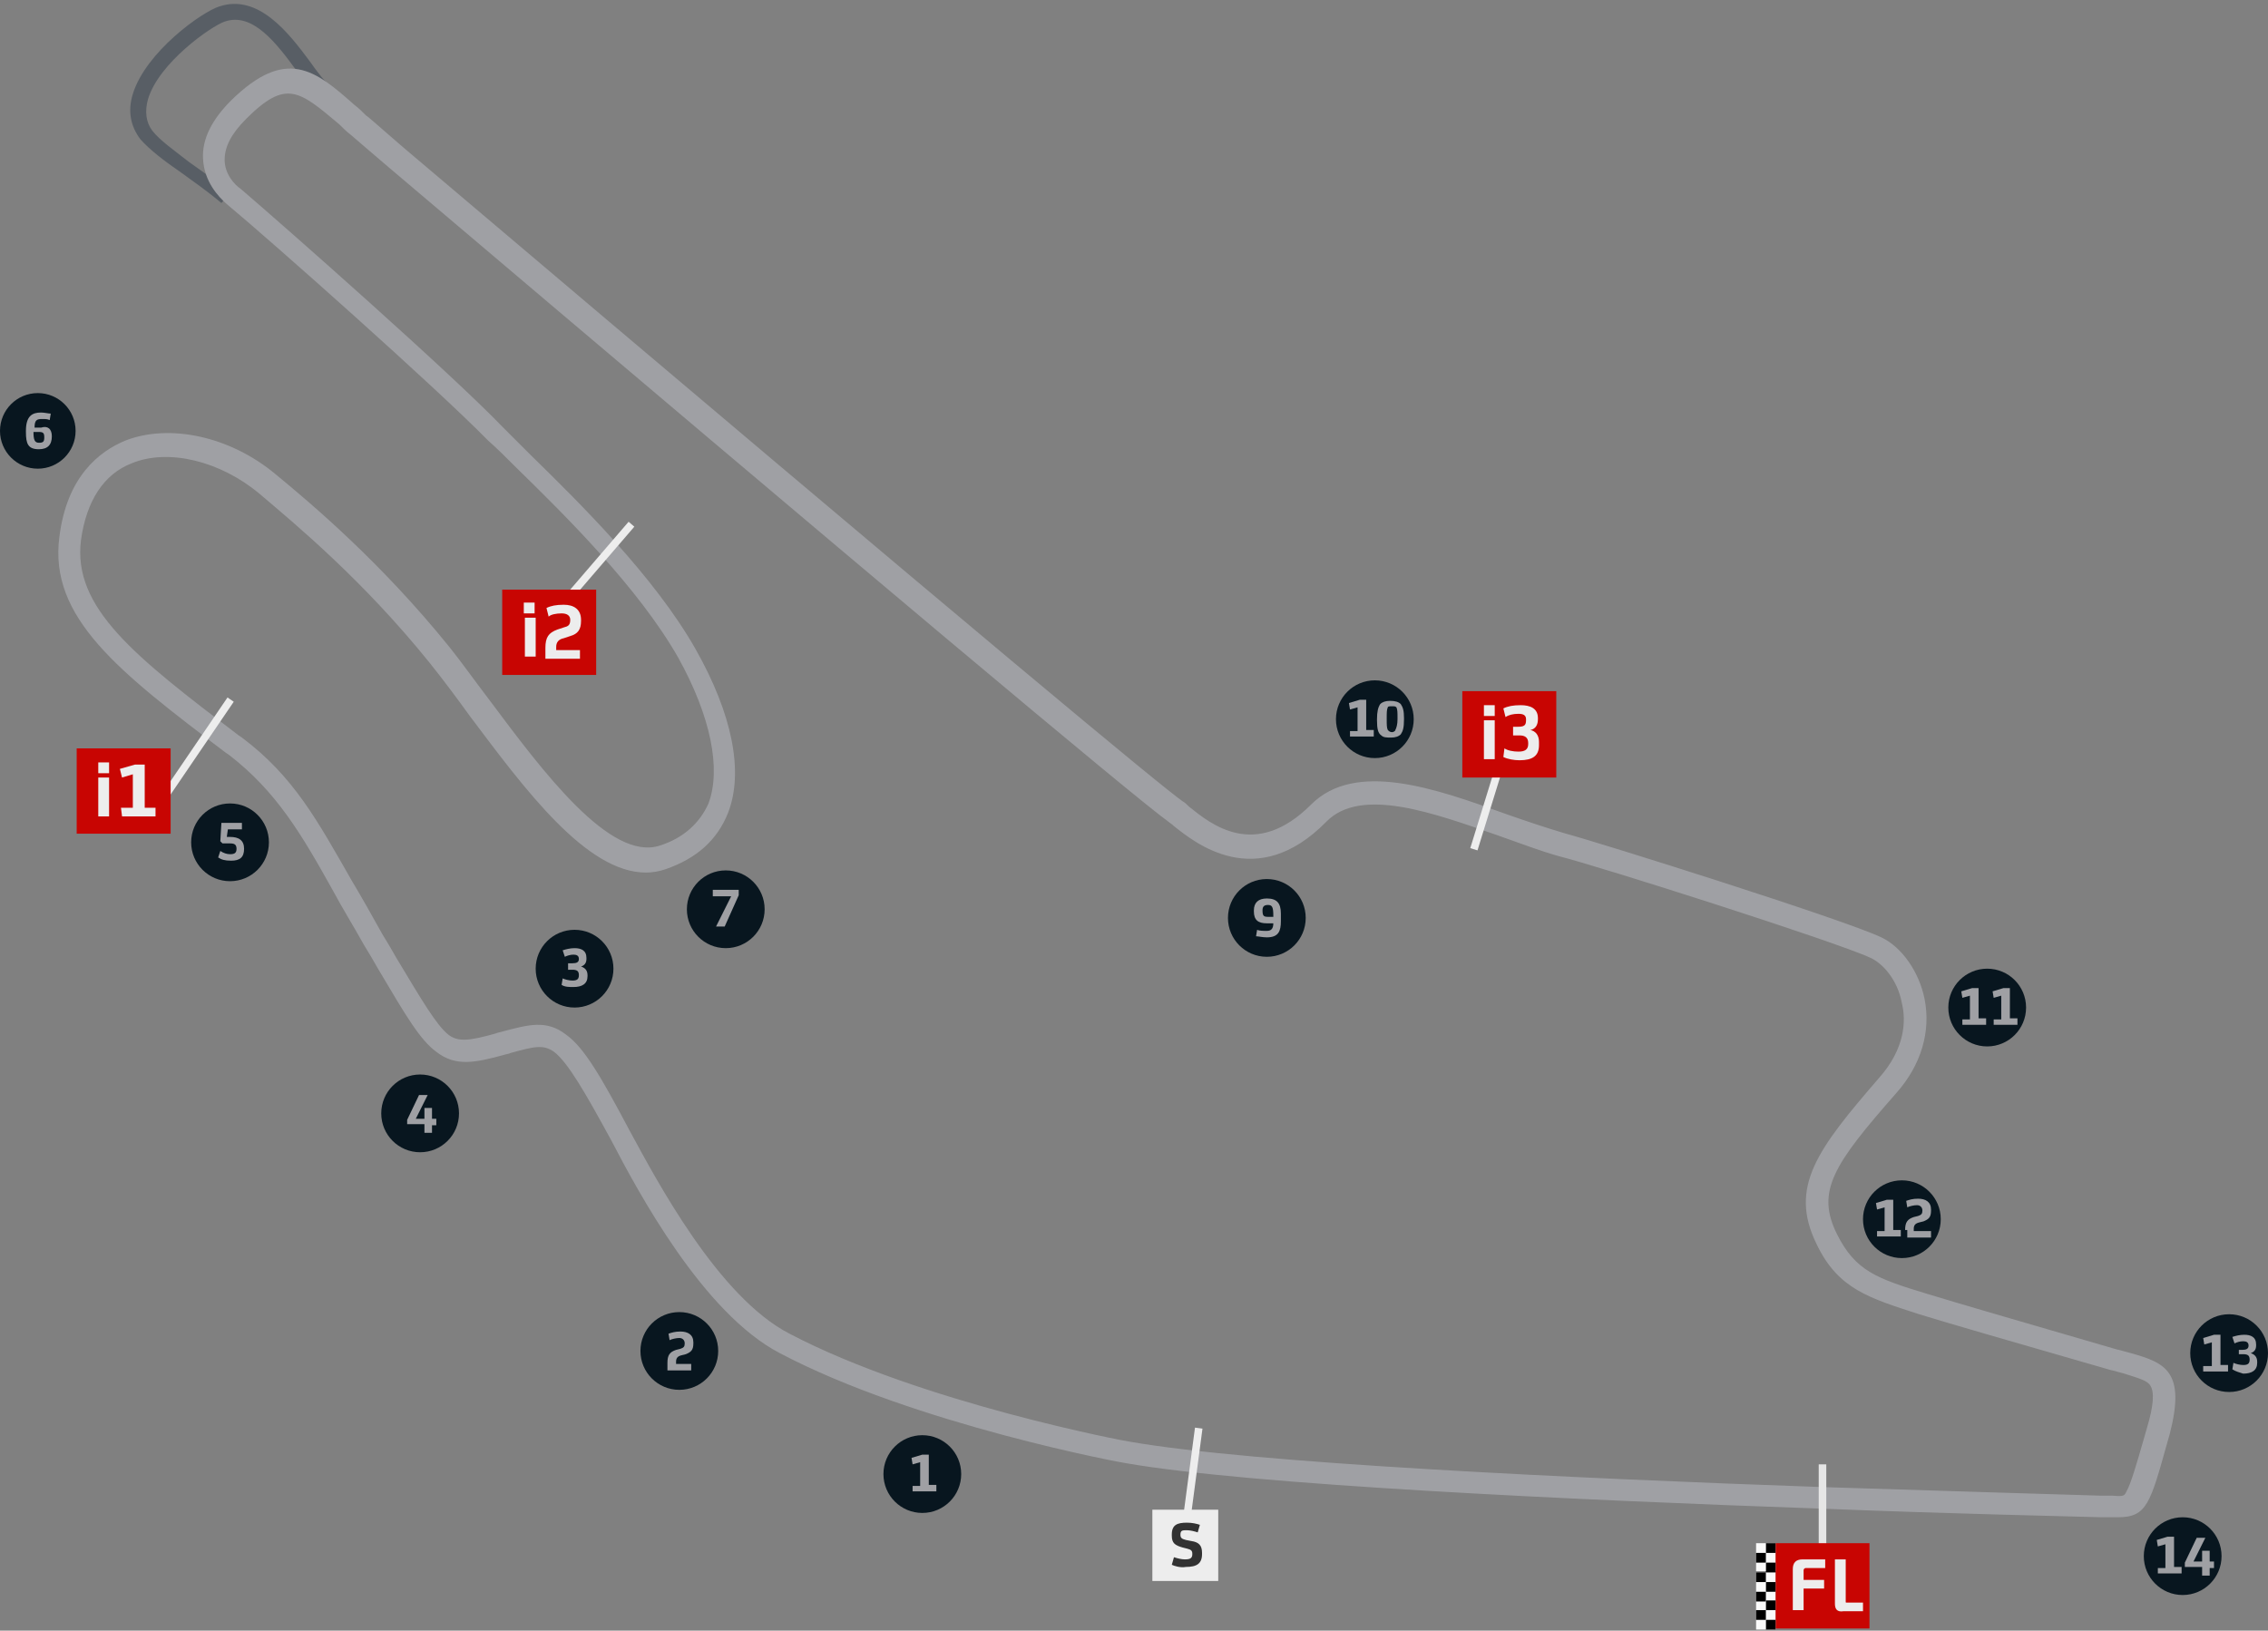 <?xml version="1.0" encoding="UTF-8"?>
<svg xmlns="http://www.w3.org/2000/svg" xmlns:xlink="http://www.w3.org/1999/xlink" version="1.1" id="Capa_1" x="0px" y="0px" viewBox="0 0 210 151" style="enable-background:new 0 0 210 151;" xml:space="preserve">
<rect x="0" y="0" width="210" height="151" fill="#808080" stroke="none"/>
<style type="text/css">
	.st0{fill:#585E65;}
	.st1{fill:#9FA0A4;}
	.st2{fill:#08161F;}
	.st3{enable-background:new    ;}
	.st4{fill:#E6E6E6;}
	.st5{fill:#C80502;}
	.st6{fill:#EDEDED;}
	.st7{fill:#323232;}
	.st8{fill:#FAFAFA;}
</style>
<path class="st0" d="M20.5,18.8c-1.3-1.1-2.6-2-3.7-2.8c-1.6-1.1-2.9-2.1-3.8-3.1c-0.9-1.2-1.2-2.6-0.7-4.2c1.2-3.9,6.4-7.6,8-8.1  c3.6-1.2,6.4,2.4,8.4,5.1c0.7,1,1.4,1.9,2,2.4l-1,1.1c-0.7-0.6-1.4-1.6-2.2-2.6C25.6,4,23.4,1.1,20.8,2c-1.2,0.4-6.1,3.8-7.1,7.2  c-0.3,1.1-0.2,2.1,0.4,2.9c0.7,0.9,2,1.8,3.4,2.9c1.1,0.8,2.5,1.7,3.8,2.9L20.5,18.8L20.5,18.8z"></path>
<path class="st1" d="M196.1,140.5c-0.1,0-0.3,0-0.4,0c-0.1,0-0.4,0-1.1,0c-3.3-0.1-13.4-0.3-26-0.8c-23-0.8-52.8-2.2-64.3-4.2  c-0.2,0-19.6-3.6-32.1-10.2c-7.1-3.7-13.1-14.9-15.6-19.7c-2.4-4.4-4-7.2-5.3-8.2c-1-0.7-1.8-0.5-4,0.1c-0.2,0.1-0.4,0.1-0.7,0.2  c-2.6,0.7-4.4,1.1-6.2-0.3c-1.5-1.1-2.8-3.3-5.4-7.7c-0.4-0.7-0.8-1.4-1.3-2.2c-1-1.8-2-3.4-2.8-4.9c-3-5.4-5.3-9.3-9.7-12.7  l-0.3-0.2C11,62.2,4.5,57.2,5.5,49.7c0.7-5.6,3.7-7.9,6.1-8.9c4.1-1.6,9.7-0.4,13.9,3.1c3.4,2.8,9.8,8.2,16.1,16  c1.2,1.5,2.4,3.2,3.7,4.9c5,6.7,11.2,15,15.8,13.5c2.2-0.7,3.7-2.1,4.5-3.9c1.2-3.2,0.2-8.1-2.8-13.5c-3.7-6.5-10.5-13.2-15-17.6  c-1-1-1.8-1.8-2.6-2.5c-4.9-5-20-18.4-24.2-21.9c-0.8-0.7-2.1-2.1-2.2-4.2c-0.1-1.8,0.8-3.6,2.6-5.4c5.1-5,7.8-2.8,11.4,0.4  c0.4,0.3,0.7,0.6,1.1,1c0.2,0.1,1.4,1.2,3.5,3c55.7,47.2,70,59,72.1,60.5c0.2,0.1,0.4,0.3,0.6,0.5c2,1.6,6.1,5,11.3-0.2  c4.1-4.1,11.5-1.5,18.1,0.9c2,0.7,3.8,1.3,5.5,1.8c3,0.8,25.6,7.9,29.2,9.6c1.9,0.9,3.5,3.2,4,5.7c0.6,3-0.3,6.1-2.6,8.7  c-5.8,6.6-7.5,9.1-5.5,13.1c1.7,3.4,3.7,4.1,8.3,5.5c2.6,0.8,8.8,2.6,17.4,5.1c0.3,0.1,0.4,0.1,0.4,0.1c0.4,0.1,0.7,0.2,1.1,0.3  c3.2,0.9,5.1,1.7,3.6,7.5l-0.2,0.7C199.1,139.2,198.8,140.5,196.1,140.5L196.1,140.5z M168.6,137.7c12.5,0.4,22.6,0.7,25.9,0.8  c0.7,0,1.1,0,1.1,0c1.1,0.1,1.1,0,1.3-0.4c0.4-0.7,0.9-2.4,1.7-5.2l0.2-0.7c0.6-2,0.7-3.3,0.3-3.9c-0.3-0.5-1.2-0.7-2.4-1.1  c-0.4-0.1-0.7-0.2-1.1-0.3c0,0-0.1,0-0.4-0.1c-8.7-2.5-14.9-4.3-17.5-5.1c-4.6-1.5-7.5-2.3-9.5-6.5c-2.6-5.3,0.1-8.8,5.8-15.4  c2.4-2.7,2.5-5.3,2.1-6.9c-0.4-2.2-1.8-3.7-2.9-4.2c-3.2-1.5-25.2-8.5-28.8-9.4c-1.8-0.5-3.6-1.2-5.6-1.9c-6-2.1-12.8-4.6-16-1.3  c-6.5,6.6-12.2,1.9-14.1,0.4c-0.2-0.2-0.4-0.3-0.5-0.4C105,73.8,80.7,53.4,36,15.5c-2.1-1.8-3.4-2.9-3.5-3c-0.4-0.3-0.8-0.7-1.1-1  c-3.7-3.1-4.9-4.2-8.6-0.5c-1.4,1.4-2,2.6-2,3.8c0,1.3,0.9,2.3,1.5,2.7c4.2,3.6,19.4,17,24.3,22.1c0.7,0.7,1.5,1.5,2.5,2.5  c4.6,4.5,11.5,11.3,15.3,18c3.4,6,4.5,11.4,3,15.2c-1,2.5-2.9,4.2-5.8,5.2c-0.6,0.2-1.2,0.3-1.8,0.3c-5.5,0-11.2-7.7-16.3-14.5  c-1.3-1.8-2.5-3.4-3.7-4.9C33.6,53.7,27.3,48.5,24,45.7c-3.6-3-8.4-4.2-11.8-2.8c-2.6,1-4.2,3.5-4.7,7.1c-0.8,6.3,5,10.8,14.6,18.1  l0.3,0.2c4.8,3.6,7,7.7,10.2,13.3c0.9,1.5,1.8,3.1,2.8,4.9c0.5,0.8,0.9,1.5,1.3,2.2c2.4,4,3.7,6.2,4.8,7.1c0.9,0.7,1.9,0.6,4.4-0.1  c0.2-0.1,0.4-0.1,0.7-0.2c2.3-0.6,4-1.1,5.8,0.3c1.7,1.2,3.3,4,5.9,8.9c2.5,4.6,8.2,15.4,14.8,18.8c12.2,6.4,31.3,10,31.5,10  C116,135.5,145.7,136.9,168.6,137.7L168.6,137.7L168.6,137.7z"></path>
<circle class="st2" cx="85.4" cy="136.5" r="3.6"></circle>
<g class="st3">
	<path class="st1" d="M84.4,137.6h0.8v-2.2l0,0l-0.7,0.2l-0.1-0.6l1-0.3H86v2.8h0.7v0.6h-2.2v-0.5H84.4z"></path>
</g>
<circle class="st2" cx="62.9" cy="125.1" r="3.6"></circle>
<g class="st3">
	<path class="st1" d="M61.8,126.2c0-0.7,0.2-1,0.8-1.2l0.4-0.1c0.3-0.1,0.4-0.2,0.4-0.5l0,0c0-0.3-0.2-0.5-0.5-0.5s-0.7,0.1-0.9,0.2   l-0.1-0.6c0.3-0.1,0.6-0.2,1.1-0.2c0.7,0,1.2,0.3,1.2,1v0.1c0,0.6-0.2,0.8-0.7,1l-0.4,0.1c-0.4,0.1-0.5,0.3-0.5,0.6v0.2H64v0.6   h-2.2V126.2z"></path>
</g>
<circle class="st2" cx="53.2" cy="89.7" r="3.6"></circle>
<g class="st3">
	<path class="st1" d="M52,91.2l0.1-0.6c0.2,0.1,0.6,0.2,0.9,0.2c0.4,0,0.6-0.1,0.6-0.5l0,0c0-0.4-0.2-0.5-0.6-0.5h-0.4v-0.6H53   c0.4,0,0.6-0.1,0.6-0.4l0,0c0-0.3-0.2-0.4-0.5-0.4s-0.6,0.1-0.8,0.2L52.1,88c0.3-0.1,0.7-0.2,1.1-0.2c0.6,0,1.1,0.2,1.1,0.9v0.1   c0,0.4-0.2,0.6-0.5,0.7l0,0c0.3,0.1,0.6,0.3,0.6,0.8v0.1c0,0.7-0.5,1-1.3,1C52.7,91.4,52.3,91.4,52,91.2z"></path>
</g>
<circle class="st2" cx="38.9" cy="103.1" r="3.6"></circle>
<g class="st3">
	<path class="st1" d="M39.3,104.1h-1.6v-0.4l1.1-2.3h0.8l-1.1,2.2h0.8v-1H40v1h0.4v0.6H40v0.7h-0.7V104.1z"></path>
</g>
<circle class="st2" cx="21.3" cy="78" r="3.6"></circle>
<g class="st3">
	<path class="st1" d="M22.6,78.6L22.6,78.6c0,0.8-0.4,1.1-1.2,1.1c-0.6,0-0.9-0.1-1.2-0.3l0.2-0.6c0.3,0.2,0.6,0.3,0.9,0.3   c0.4,0,0.6-0.1,0.6-0.5l0,0c0-0.4-0.2-0.5-0.6-0.5c-0.2,0-0.5,0-0.7,0l-0.2-0.2l0.1-1.7h1.9v0.6h-1.3L21,77.5c0.1,0,0.2,0,0.3,0   C22.1,77.5,22.6,77.8,22.6,78.6z"></path>
</g>
<circle class="st2" cx="3.5" cy="39.9" r="3.5"></circle>
<g class="st3">
	<path class="st1" d="M4.8,40.4L4.8,40.4c0,0.8-0.4,1.2-1.2,1.2c-1,0-1.2-0.5-1.2-1.6v-0.1c0-1.4,0.6-1.7,1.4-1.7   c0.3,0,0.7,0.1,0.9,0.1l-0.1,0.6c-0.2-0.1-0.4-0.1-0.7-0.1c-0.5,0-0.7,0.1-0.7,0.8c0.2,0,0.4,0,0.6,0C4.4,39.4,4.8,39.7,4.8,40.4z    M4.1,40.5C4.1,40.1,4,40,3.6,40c-0.2,0-0.3,0-0.5,0c0,0.7,0.1,1,0.5,1S4.1,40.9,4.1,40.5L4.1,40.5z"></path>
</g>
<circle class="st2" cx="67.2" cy="84.2" r="3.6"></circle>
<g class="st3">
	<path class="st1" d="M67.7,83H66v-0.6h2.4v0.5l-1.3,2.9h-0.8L67.7,83z"></path>
</g>
<circle class="st2" cx="117.3" cy="85" r="3.6"></circle>
<g class="st3">
	<path class="st1" d="M118.6,84.6v0.7c0,0.9-0.2,1.5-1.3,1.5c-0.4,0-0.8-0.1-1-0.1l0.1-0.6c0.2,0.1,0.6,0.1,0.9,0.1   c0.4,0,0.6-0.2,0.6-0.7c-0.2,0-0.4,0-0.6,0c-0.8,0-1.2-0.3-1.2-1.1v-0.1c0-0.7,0.4-1.1,1.2-1.1C118.2,83.2,118.6,83.6,118.6,84.6z    M117.4,84.9c0.2,0,0.4,0,0.5,0v-0.1c0-0.8-0.1-1-0.5-1s-0.5,0.2-0.5,0.5l0,0C116.9,84.8,117,84.9,117.4,84.9z"></path>
</g>
<circle class="st2" cx="127.3" cy="66.6" r="3.6"></circle>
<g class="st3">
	<path class="st1" d="M124.9,67.7h0.8v-2.2l0,0l-0.7,0.2l-0.1-0.6l1-0.3h0.6v2.8h0.7v0.6H125v-0.5H124.9z"></path>
	<path class="st1" d="M127.9,68.1c-0.3-0.2-0.4-0.6-0.4-1.4v-0.1c0-0.7,0.1-1.1,0.3-1.4c0.2-0.2,0.5-0.3,0.9-0.3   c0.5,0,0.8,0.1,1,0.3c0.2,0.3,0.3,0.6,0.3,1.3v0.1c0,0.8-0.1,1.1-0.3,1.4c-0.2,0.2-0.5,0.3-0.9,0.3   C128.4,68.3,128.1,68.3,127.9,68.1z M129.2,67.6c0.1-0.2,0.2-0.5,0.2-1v-0.1c0-0.5,0-0.8-0.1-1c-0.1-0.1-0.2-0.1-0.4-0.1   s-0.4,0-0.4,0.1c-0.1,0.2-0.1,0.5-0.1,1v0.1c0,0.5,0,0.8,0.1,1c0.1,0.1,0.2,0.2,0.4,0.2C129,67.8,129.2,67.7,129.2,67.6z"></path>
</g>
<circle class="st2" cx="184" cy="93.3" r="3.6"></circle>
<g class="st3">
	<path class="st1" d="M181.6,94.4h0.8v-2.2l0,0l-0.7,0.2l-0.1-0.6l1-0.3h0.6v2.8h0.7v0.6h-2.2v-0.5H181.6z"></path>
	<path class="st1" d="M184.5,94.4h0.8v-2.2l0,0l-0.7,0.2l-0.1-0.6l1-0.3h0.6v2.8h0.7v0.6h-2.2v-0.5H184.5z"></path>
</g>
<circle class="st2" cx="176.1" cy="112.9" r="3.6"></circle>
<g class="st3">
	<path class="st1" d="M173.7,114h0.8v-2.2l0,0l-0.7,0.2l-0.1-0.6l1-0.3h0.6v2.8h0.7v0.6h-2.2V114H173.7z"></path>
	<path class="st1" d="M176.4,113.9c0-0.7,0.2-1,0.8-1.2l0.4-0.1c0.3-0.1,0.4-0.2,0.4-0.5l0,0c0-0.3-0.2-0.5-0.5-0.5   s-0.7,0.1-0.9,0.2l-0.1-0.6c0.3-0.1,0.6-0.2,1.1-0.2c0.7,0,1.2,0.3,1.2,1v0.1c0,0.6-0.2,0.8-0.7,1l-0.4,0.1   c-0.4,0.1-0.5,0.3-0.5,0.6v0.2h1.6v0.6h-2.2v-0.7H176.4z"></path>
</g>
<circle class="st2" cx="206.4" cy="125.3" r="3.6"></circle>
<g class="st3">
	<path class="st1" d="M204,126.5h0.8v-2.2l0,0l-0.7,0.2l-0.1-0.6l1-0.3h0.6v2.8h0.7v0.6H204V126.5z"></path>
	<path class="st1" d="M206.7,126.8l0.1-0.6c0.2,0.1,0.6,0.2,0.9,0.2c0.4,0,0.6-0.1,0.6-0.5l0,0c0-0.4-0.2-0.5-0.6-0.5h-0.4V125h0.3   c0.4,0,0.6-0.1,0.6-0.4l0,0c0-0.3-0.2-0.4-0.5-0.4s-0.6,0.1-0.8,0.2l-0.2-0.6c0.3-0.1,0.7-0.2,1.1-0.2c0.6,0,1.1,0.2,1.1,0.9v0.1   c0,0.4-0.2,0.6-0.5,0.7l0,0c0.3,0.1,0.6,0.3,0.6,0.8v0.1c0,0.7-0.5,1-1.3,1C207.4,127.1,207,127,206.7,126.8z"></path>
</g>
<circle class="st2" cx="202.1" cy="144.1" r="3.6"></circle>
<g class="st3">
	<path class="st1" d="M199.7,145.2h0.8V143l0,0l-0.7,0.2l-0.1-0.6l1-0.3h0.6v2.8h0.7v0.6h-2.2v-0.5H199.7z"></path>
	<path class="st1" d="M203.9,145.1h-1.6v-0.4l1.1-2.3h0.8l-1.1,2.2h0.8v-1h0.7v1h0.4v0.6h-0.4v0.7h-0.7V145.1z"></path>
</g>
<rect x="168.4" y="135.6" class="st4" width="0.7" height="7.8"></rect>
<path class="st5" d="M173.1,142.9h-8.7l0,0v7.9h8.7V142.9L173.1,142.9z"></path>
<g class="st3">
	<path class="st6" d="M166,145.3c0-0.6,0.3-0.9,0.9-0.9h2.1v0.8h-1.8c-0.1,0-0.2,0.1-0.2,0.2v0.9h1.9v0.8H167v2h-1V145.3z"></path>
	<path class="st6" d="M169.9,148.5v-4.1h1v3.9c0,0.1,0,0.1,0.1,0.1h1.5v0.8h-1.8C170.1,149.3,169.9,149,169.9,148.5z"></path>
</g>
<rect x="12.3" y="69.2" transform="matrix(0.563 -0.827 0.827 0.563 -49.619 45.393)" class="st6" width="11.6" height="0.7"></rect>
<path class="st5" d="M15.8,69.3H7.1l0,0v7.9h8.7L15.8,69.3L15.8,69.3z"></path>
<g class="st3">
	<path class="st6" d="M9.1,70.6h1v1h-1V70.6z M9.1,72h1v3.6h-1V72z"></path>
	<path class="st6" d="M11.2,74.8h1.1v-3.1l0,0l-1,0.3l-0.2-0.8l1.4-0.4h0.9v4h1v0.8h-3.1L11.2,74.8L11.2,74.8z"></path>
</g>
<rect x="131.8" y="72.1" transform="matrix(0.295 -0.956 0.956 0.295 28.328 183.27)" class="st6" width="13" height="0.7"></rect>
<path class="st5" d="M144.1,64h-8.7l0,0v8h8.7V64L144.1,64z"></path>
<g class="st3">
	<path class="st6" d="M137.4,65.3h1v1h-1V65.3z M137.4,66.7h1v3.6h-1V66.7z"></path>
	<path class="st6" d="M139.2,70.1l0.1-0.8c0.3,0.2,0.8,0.3,1.3,0.3c0.6,0,0.9-0.2,0.9-0.7v-0.1c0-0.5-0.3-0.7-0.8-0.7h-0.6v-0.8h0.4   c0.6,0,0.8-0.1,0.8-0.6v-0.1c0-0.4-0.3-0.5-0.7-0.5c-0.5,0-0.9,0.1-1.2,0.3l-0.2-0.8c0.4-0.2,0.9-0.3,1.6-0.3   c0.9,0,1.6,0.3,1.6,1.2v0.1c0,0.5-0.2,0.9-0.7,1l0,0c0.5,0.1,0.8,0.5,0.8,1.1V69c0,1-0.6,1.4-1.8,1.4   C140.2,70.4,139.6,70.3,139.2,70.1z"></path>
</g>
<rect x="49.2" y="52.4" transform="matrix(0.652 -0.758 0.758 0.652 -20.897 59.933)" class="st6" width="11.2" height="0.7"></rect>
<path class="st5" d="M55.2,54.6h-8.7l0,0v7.9h8.7V54.6L55.2,54.6z"></path>
<g class="st3">
	<path class="st6" d="M48.5,55.8h1v1h-1V55.8z M48.6,57.2h1v3.6h-1V57.2z"></path>
	<path class="st6" d="M50.5,60c0-1,0.3-1.4,1.1-1.7l0.6-0.2c0.4-0.1,0.6-0.2,0.6-0.7l0,0c0-0.4-0.3-0.6-0.8-0.6s-1,0.1-1.2,0.3   l-0.2-0.8c0.4-0.2,0.9-0.3,1.6-0.3c0.9,0,1.6,0.4,1.6,1.4v0.1c0,0.8-0.3,1.2-1,1.4l-0.6,0.2c-0.5,0.1-0.7,0.4-0.7,0.8v0.3h2.2V61   h-3.2C50.5,61,50.5,60,50.5,60z"></path>
</g>
<rect x="106.6" y="135.7" transform="matrix(0.131 -0.991 0.991 0.131 -38.818 227.793)" class="st6" width="7.8" height="0.7"></rect>
<path class="st6" d="M112.8,139.8h-6.1l0,0v6.6h6.1V139.8L112.8,139.8z"></path>
<g class="st3">
	<path class="st7" d="M108.5,144.9l0.2-0.7c0.3,0.1,0.7,0.2,1,0.2c0.5,0,0.7-0.1,0.7-0.5l0,0c0-0.3-0.1-0.4-0.5-0.5l-0.4-0.1   c-0.7-0.2-1-0.4-1-1.1v-0.1c0-0.9,0.5-1.1,1.4-1.1c0.5,0,0.9,0.1,1.2,0.2l-0.2,0.7c-0.3-0.1-0.7-0.2-1-0.2c-0.4,0-0.6,0-0.6,0.4   l0,0c0,0.3,0.1,0.4,0.5,0.5l0.5,0.1c0.7,0.1,1,0.4,1,1.1v0.1c0,0.9-0.5,1.2-1.5,1.2C109.3,145.2,108.7,145,108.5,144.9z"></path>
</g>
<rect x="163.5" y="145.6" class="st8" width="0.9" height="5.3"></rect>
<rect x="163.5" y="146.5" width="0.9" height="0.9"></rect>
<rect x="163.5" y="148.2" width="0.9" height="0.9"></rect>
<rect x="163.5" y="150" width="0.9" height="0.9"></rect>
<rect x="162.6" y="145.6" class="st8" width="0.9" height="5.3"></rect>
<rect x="162.6" y="145.6" width="0.9" height="0.9"></rect>
<rect x="162.6" y="147.4" width="0.9" height="0.9"></rect>
<rect x="162.6" y="149.1" width="0.9" height="0.9"></rect>
<rect x="163.5" y="142.9" class="st8" width="0.9" height="2.6"></rect>
<rect x="163.5" y="142.9" width="0.9" height="0.9"></rect>
<rect x="163.5" y="144.7" width="0.9" height="0.9"></rect>
<rect x="162.6" y="142.9" class="st8" width="0.9" height="2.6"></rect>
<rect x="162.6" y="143.8" width="0.9" height="0.9"></rect>
</svg>
